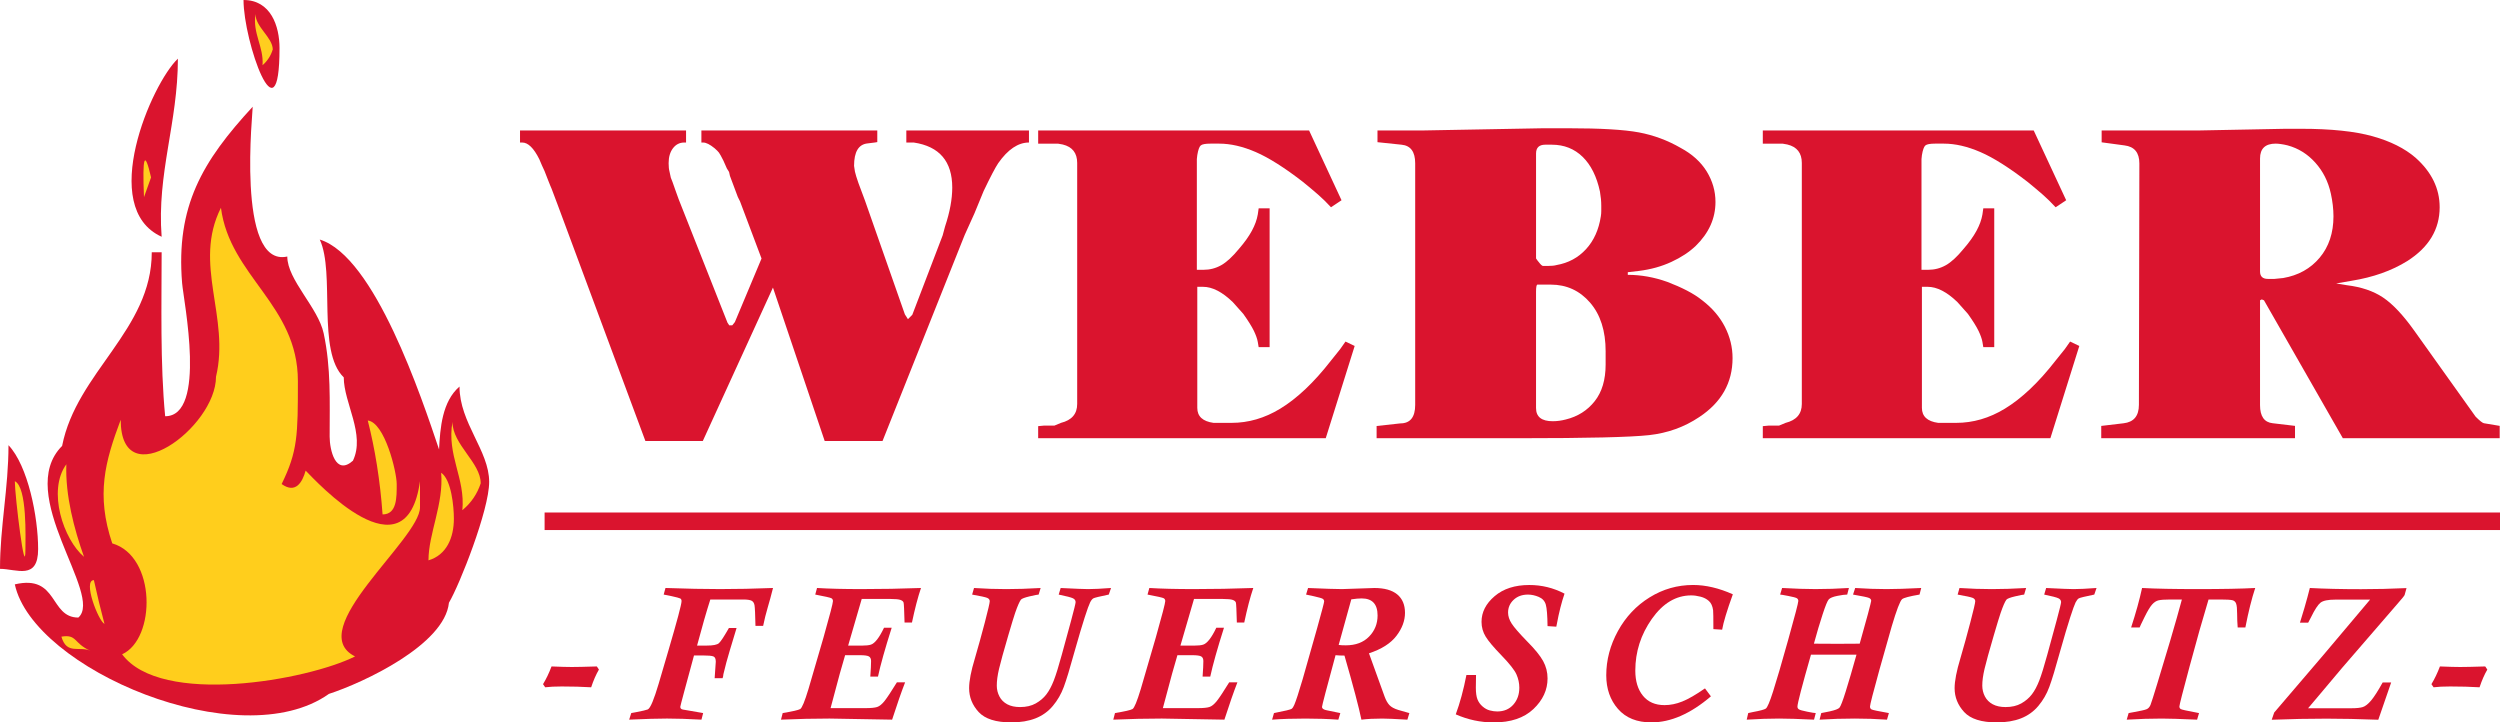 <?xml version="1.0" encoding="utf-8"?>
<!-- Generator: Adobe Illustrator 16.0.0, SVG Export Plug-In . SVG Version: 6.00 Build 0)  -->
<!DOCTYPE svg PUBLIC "-//W3C//DTD SVG 1.1//EN" "http://www.w3.org/Graphics/SVG/1.1/DTD/svg11.dtd">
<svg version="1.1" id="Ebene_1" xmlns="http://www.w3.org/2000/svg" xmlns:xlink="http://www.w3.org/1999/xlink" x="0px" y="0px"
	 width="308px" height="89px" viewBox="0 0 308 89" enable-background="new 0 0 308 89" xml:space="preserve">
<g>
	<path fill="#DA142E" d="M126.769,17.558c-1.337,0-2.6,0.85-3.792,2.551c-0.363,0.542-0.958,1.68-1.789,3.416l-1.139,2.767
		l-1.191,2.638l-0.181,0.447l-9.948,24.951h-7.128l-6.374-18.898l-8.641,18.898h-7.075L68.71,25.249l-0.756-2.005l-0.162-0.379
		l-0.216-0.54l-0.486-1.247l-0.324-0.704l-0.323-0.758c-0.684-1.373-1.386-2.058-2.106-2.058h-0.271v-1.487h20.456v1.487h-0.214
		c-0.573,0-1.039,0.235-1.397,0.704c-0.358,0.469-0.536,1.082-0.536,1.841c0,0.432,0.036,0.775,0.107,1.028l0.163,0.757l0.213,0.543
		l0.323,0.919l0.429,1.191l6.016,15.212l0.214,0.326h0.376l0.322-0.4l3.283-7.828l-2.649-7.039l-0.271-0.542l-0.486-1.299
		l-0.486-1.299l-0.109-0.487l-0.271-0.433l-0.432-0.974c-0.253-0.505-0.434-0.83-0.542-0.975c-0.109-0.144-0.289-0.324-0.541-0.542
		c-0.577-0.469-1.045-0.703-1.406-0.703h-0.216v-1.487h21.67v1.436l-0.323,0.052l-0.865,0.108c-1.117,0.109-1.674,1.033-1.674,2.769
		l0.107,0.705l0.162,0.597l0.27,0.814l0.81,2.172l4.91,14.003l0.378,0.596l0.539-0.542l3.74-9.781l0.295-1.095
		c0.59-1.777,0.886-3.376,0.886-4.793c0-3.23-1.581-5.081-4.741-5.553h-0.917v-1.487h15.109V17.558z"/>
	<path fill="#DA142E" d="M166.896,42.623l-3.565,11.367h-35.429v-1.487l0.703-0.068h1.025h0.271l0.811-0.338
		c1.331-0.331,1.997-1.105,1.997-2.327v-1.661v-1.69V21.806v-1.732c0-1.226-0.595-1.983-1.781-2.272l-0.594-0.106h-0.433h-0.972
		h-1.026v-1.623h33.377l3.996,8.597l-1.296,0.865c-0.54-0.585-1.071-1.107-1.595-1.563c-0.521-0.456-1.145-0.977-1.863-1.562
		c-2.268-1.754-4.204-2.979-5.806-3.673c-1.602-0.695-3.105-1.042-4.509-1.042h-1.081c-0.611,0-1.008,0.072-1.187,0.217
		c-0.182,0.147-0.326,0.545-0.434,1.2l-0.054,0.49v0.382v0.491v12.765h0.811c0.791,0,1.52-0.188,2.187-0.565
		c0.667-0.375,1.396-1.047,2.188-2.012c0.684-0.789,1.215-1.531,1.593-2.229c0.377-0.697,0.621-1.369,0.729-2.013l0.108-0.752h1.35
		v17.101h-1.35l-0.108-0.645c-0.072-0.396-0.235-0.854-0.486-1.375c-0.252-0.521-0.684-1.212-1.295-2.075l-1.297-1.454
		c-1.297-1.256-2.521-1.886-3.673-1.886h-0.702v13.769v1.143c0,1.052,0.666,1.668,1.998,1.85h0.434h1.782
		c2.088,0,4.086-0.581,5.996-1.742c2.088-1.269,4.176-3.247,6.265-5.934l1.133-1.415l0.65-0.926L166.896,42.623z"/>
	<path fill="#DA142E" d="M209.725,37.009c1.223,0.938,2.15,2.024,2.781,3.253c0.631,1.232,0.945,2.515,0.945,3.853
		c0,3.039-1.369,5.461-4.106,7.27c-1.835,1.231-3.896,1.97-6.183,2.224c-2.286,0.253-7.605,0.38-15.957,0.38h-17.607v-1.504
		l2.916-0.322c1.223,0,1.837-0.76,1.837-2.281V20.112c0-1.414-0.559-2.175-1.676-2.284l-2.969-0.311v-1.446h5.725l14.691-0.27h3.078
		c3.995,0,6.903,0.172,8.722,0.513c1.818,0.343,3.538,0.983,5.157,1.919c1.405,0.757,2.466,1.722,3.188,2.892
		c0.718,1.172,1.079,2.425,1.079,3.759c0,2.02-0.809,3.821-2.43,5.407c-0.793,0.758-1.791,1.416-2.998,1.974
		c-1.208,0.559-2.53,0.928-3.971,1.108l-1.403,0.163v0.324c1.621,0,3.24,0.289,4.862,0.867c0.863,0.326,1.665,0.679,2.403,1.059
		C208.545,36.167,209.185,36.573,209.725,37.009 M197.222,26.66c0.037-0.216,0.054-0.436,0.054-0.655v-0.653
		c0-0.544-0.054-1.126-0.161-1.745c-0.396-1.854-1.108-3.28-2.13-4.28c-1.025-0.999-2.292-1.5-3.802-1.5h-0.809
		c-0.753,0-1.133,0.363-1.133,1.087v12.927c0.144,0.218,0.251,0.362,0.323,0.435c0.25,0.327,0.426,0.489,0.534,0.489h0.591
		c0.464,0,0.821-0.036,1.071-0.109c1.463-0.255,2.678-0.909,3.643-1.963C196.367,29.64,196.971,28.295,197.222,26.66
		 M197.815,43.291c0-2.526-0.639-4.528-1.917-6.008c-1.279-1.478-2.894-2.219-4.848-2.219h-1.008h-0.641
		c-0.107,0.036-0.161,0.325-0.161,0.867v14.341c0,1.081,0.684,1.623,2.051,1.623c0.539,0,1.076-0.073,1.616-0.215
		c1.475-0.361,2.659-1.111,3.559-2.249c0.898-1.135,1.348-2.642,1.348-4.518V43.291z"/>
	<path fill="#DA142E" d="M256.171,42.623l-3.564,11.367h-35.429v-1.487l0.702-0.068h1.027h0.27l0.81-0.338
		c1.33-0.331,1.997-1.105,1.997-2.327v-1.661v-1.69V21.806v-1.732c0-1.226-0.595-1.983-1.781-2.272l-0.595-0.106h-0.431h-0.973
		h-1.026v-1.623h33.375l4,8.597l-1.3,0.865c-0.54-0.585-1.071-1.107-1.592-1.563c-0.521-0.456-1.142-0.977-1.861-1.562
		c-2.268-1.754-4.204-2.979-5.808-3.673c-1.602-0.695-3.103-1.042-4.511-1.042h-1.08c-0.611,0-1.006,0.072-1.186,0.217
		c-0.18,0.147-0.326,0.545-0.435,1.2l-0.052,0.49v0.382v0.491v12.765h0.811c0.791,0,1.52-0.188,2.186-0.565
		c0.665-0.375,1.396-1.047,2.186-2.012c0.686-0.789,1.217-1.531,1.596-2.229c0.377-0.697,0.622-1.369,0.729-2.013l0.107-0.752h1.349
		v17.101h-1.349l-0.107-0.645c-0.073-0.396-0.235-0.854-0.488-1.375c-0.251-0.521-0.684-1.212-1.296-2.075l-1.295-1.454
		c-1.297-1.256-2.521-1.886-3.672-1.886h-0.705v13.769v1.143c0,1.052,0.669,1.668,2,1.85h0.432h1.783
		c2.087,0,4.086-0.581,5.995-1.742c2.089-1.269,4.176-3.247,6.262-5.934l1.137-1.415l0.649-0.926L256.171,42.623z"/>
	<path fill="#DA142E" d="M307.965,53.988h-19.327l-9.716-16.991l-0.27-0.108l-0.216,0.105v0.367v12.55
		c0,1.378,0.521,2.122,1.56,2.231l2.749,0.325v1.521h-23.872v-1.516l2.751-0.325c1.262-0.145,1.89-0.902,1.89-2.276l0.056-29.737
		c0-1.335-0.613-2.076-1.838-2.222l-2.809-0.38v-1.461h12.046l10.583-0.205h1.946c3.674,0,6.607,0.307,8.804,0.918
		c2.195,0.613,3.96,1.493,5.293,2.645c1.979,1.763,2.971,3.795,2.971,6.099c0,2.734-1.334,4.946-3.999,6.638
		c-1.908,1.186-4.193,1.997-6.861,2.427l-1.888,0.325l1.297,0.217c1.8,0.217,3.292,0.724,4.479,1.52
		c1.19,0.798,2.468,2.156,3.838,4.076l7.561,10.597c0.503,0.506,0.844,0.777,1.026,0.814l1.944,0.325V53.988z M287.159,23.841
		c-0.324-1.473-0.96-2.741-1.912-3.801c-0.951-1.061-2.091-1.772-3.419-2.131c-0.289-0.073-0.567-0.125-0.835-0.162
		c-0.269-0.036-0.475-0.053-0.619-0.053c-1.292,0-1.938,0.61-1.938,1.832v13.915c0,0.614,0.323,0.92,0.97,0.92h0.808l1.076-0.109
		c1.867-0.323,3.366-1.159,4.496-2.508c1.132-1.35,1.697-3.048,1.697-5.099C287.481,25.748,287.373,24.814,287.159,23.841"/>
	<path fill="#DA142E" d="M73.787,82.491c-0.365,0.627-0.683,1.355-0.955,2.183c-1.124-0.068-2.33-0.101-3.618-0.101
		c-0.828,0-1.512,0.033-2.045,0.101l-0.268-0.384c0.395-0.651,0.745-1.377,1.046-2.185c1.109,0.048,1.943,0.069,2.5,0.069
		c0.567,0,1.595-0.021,3.084-0.069L73.787,82.491z"/>
	<path fill="#DA142E" d="M95.235,72.44c-0.222,0.888-0.441,1.692-0.655,2.412c-0.214,0.723-0.401,1.472-0.56,2.252h-0.946
		c-0.029-1.395-0.068-2.236-0.114-2.518c-0.046-0.284-0.166-0.474-0.357-0.574c-0.193-0.102-0.538-0.153-1.037-0.153H87.51
		c-0.482,1.512-1.027,3.404-1.632,5.677h1.188c0.783,0,1.286-0.099,1.505-0.296c0.219-0.198,0.602-0.772,1.149-1.728
		c0.044-0.084,0.072-0.13,0.08-0.139h0.944l-0.841,2.789c-0.29,0.951-0.551,1.921-0.785,2.919c0,0.13-0.033,0.292-0.095,0.477
		h-0.979c0.094-1.216,0.14-1.893,0.14-2.035c0-0.356-0.099-0.576-0.297-0.652c-0.2-0.079-0.622-0.118-1.269-0.118H85.5l-1.221,4.509
		c-0.311,1.158-0.468,1.763-0.468,1.817c0,0.196,0.113,0.308,0.338,0.341l2.479,0.429l-0.209,0.812
		c-1.667-0.091-3.082-0.135-4.244-0.135c-1.1,0-2.654,0.044-4.662,0.135l0.258-0.812c0.102-0.03,0.291-0.065,0.572-0.105
		c0.799-0.153,1.284-0.267,1.451-0.338c0.168-0.067,0.365-0.381,0.595-0.932c0.226-0.55,0.48-1.296,0.758-2.236l1.207-4.112
		c0.526-1.795,0.926-3.206,1.201-4.23c0.273-1.027,0.412-1.639,0.412-1.839c0-0.161-0.054-0.271-0.162-0.327
		c-0.106-0.058-0.46-0.152-1.06-0.284c-0.599-0.131-0.925-0.196-0.979-0.196l0.221-0.811c2.578,0.091,4.82,0.135,6.728,0.135
		C90.752,72.576,92.927,72.532,95.235,72.44"/>
	<path fill="#DA142E" d="M113.466,72.44c-0.383,1.126-0.753,2.545-1.113,4.258h-0.912c-0.039-1.491-0.078-2.309-0.117-2.45
		c-0.038-0.144-0.164-0.253-0.375-0.333c-0.213-0.083-0.623-0.123-1.232-0.123h-3.554l-1.672,5.745h1.738
		c0.464,0,0.82-0.038,1.063-0.117c0.243-0.077,0.503-0.29,0.776-0.644c0.274-0.353,0.555-0.832,0.842-1.436h0.945
		c-0.822,2.589-1.385,4.593-1.688,6.016h-0.944c0.061-0.862,0.093-1.504,0.093-1.92c0-0.269-0.087-0.456-0.258-0.56
		c-0.17-0.104-0.548-0.157-1.131-0.157h-1.809l-0.652,2.267l-1.139,4.255h4.311c0.658,0,1.133-0.046,1.424-0.138
		c0.29-0.093,0.597-0.342,0.918-0.747c0.322-0.405,0.827-1.169,1.517-2.291h1.012c-0.449,1.149-0.982,2.681-1.6,4.596l-7.712-0.135
		c-1.87,0-3.862,0.044-5.978,0.135l0.208-0.812c1.218-0.203,1.938-0.367,2.16-0.496c0.221-0.129,0.559-0.948,1.016-2.461
		l1.857-6.369c0.774-2.736,1.161-4.228,1.161-4.469c0-0.159-0.062-0.275-0.186-0.349c-0.124-0.074-0.789-0.226-1.997-0.455
		l0.221-0.811c1.472,0.091,3.296,0.135,5.475,0.135C108.565,72.576,111.01,72.532,113.466,72.44"/>
	<path fill="#DA142E" d="M136.88,72.44l-0.278,0.811c-1.133,0.233-1.768,0.389-1.902,0.466c-0.136,0.078-0.27,0.246-0.4,0.506
		c-0.132,0.26-0.354,0.875-0.665,1.84c-0.313,0.965-0.729,2.367-1.249,4.201c-0.565,2.051-1.007,3.511-1.329,4.375
		c-0.321,0.868-0.77,1.644-1.347,2.331c-0.577,0.688-1.289,1.199-2.136,1.532c-0.848,0.331-1.84,0.498-2.979,0.498
		c-1.896,0-3.236-0.427-4.022-1.275c-0.786-0.854-1.178-1.833-1.178-2.938c0-0.89,0.235-2.11,0.708-3.665
		c0.417-1.428,0.827-2.911,1.23-4.446c0.401-1.537,0.603-2.406,0.603-2.608c0-0.185-0.109-0.325-0.323-0.414
		c-0.216-0.088-0.831-0.224-1.847-0.401l0.233-0.811c1.37,0.091,2.693,0.135,3.969,0.135c1.285,0,2.697-0.044,4.237-0.135
		l-0.244,0.811c-0.124,0-0.492,0.071-1.107,0.216c-0.614,0.144-0.974,0.283-1.082,0.415c-0.185,0.257-0.419,0.798-0.706,1.624
		c-0.148,0.426-0.432,1.363-0.854,2.802c-0.561,1.911-0.937,3.271-1.128,4.082c-0.19,0.811-0.283,1.501-0.279,2.076
		c0,0.473,0.107,0.918,0.323,1.333c0.215,0.414,0.538,0.737,0.965,0.967c0.429,0.229,0.954,0.342,1.58,0.342
		c0.754,0,1.398-0.149,1.93-0.447c0.533-0.3,0.969-0.669,1.309-1.114c0.339-0.441,0.643-1.011,0.914-1.705
		c0.27-0.695,0.598-1.752,0.985-3.172l1.148-4.204c0.372-1.381,0.557-2.144,0.557-2.283c0-0.209-0.111-0.371-0.331-0.477
		c-0.221-0.108-0.804-0.261-1.753-0.455l0.244-0.811c1.806,0.091,2.935,0.135,3.39,0.135
		C134.746,72.576,135.684,72.532,136.88,72.44"/>
	<path fill="#DA142E" d="M154.405,72.44c-0.383,1.126-0.753,2.545-1.114,4.258h-0.912c-0.039-1.491-0.076-2.309-0.116-2.45
		c-0.037-0.144-0.163-0.253-0.375-0.333c-0.212-0.083-0.623-0.123-1.233-0.123h-3.554l-1.673,5.745h1.741
		c0.464,0,0.818-0.038,1.061-0.117c0.243-0.077,0.503-0.29,0.777-0.644c0.275-0.353,0.555-0.832,0.84-1.436h0.946
		c-0.824,2.589-1.386,4.593-1.689,6.016h-0.944c0.063-0.862,0.093-1.504,0.093-1.92c0-0.269-0.086-0.456-0.256-0.56
		c-0.171-0.104-0.549-0.157-1.131-0.157h-1.809l-0.652,2.267l-1.139,4.255h4.311c0.659,0,1.134-0.046,1.423-0.138
		c0.291-0.093,0.596-0.342,0.918-0.747c0.321-0.405,0.826-1.169,1.517-2.291h1.013c-0.449,1.149-0.982,2.681-1.602,4.596
		l-7.71-0.135c-1.87,0-3.862,0.044-5.979,0.135l0.209-0.812c1.219-0.203,1.938-0.367,2.16-0.496
		c0.221-0.129,0.558-0.948,1.017-2.461l1.856-6.369c0.773-2.736,1.161-4.228,1.161-4.469c0-0.159-0.062-0.275-0.186-0.349
		c-0.123-0.074-0.788-0.226-1.998-0.455l0.223-0.811c1.471,0.091,3.295,0.135,5.473,0.135
		C149.504,72.576,151.949,72.532,154.405,72.44"/>
	<path fill="#DA142E" d="M173.635,87.851l-0.245,0.812c-1.533-0.091-2.565-0.135-3.094-0.135c-0.993,0-1.849,0.044-2.57,0.135
		c-0.304-1.49-0.999-4.124-2.087-7.896c-0.41,0-0.776-0.014-1.1-0.046c-1.111,4.094-1.666,6.214-1.666,6.362
		c0,0.218,0.21,0.363,0.637,0.436c0.424,0.076,0.964,0.186,1.618,0.332l-0.245,0.812c-1.278-0.091-2.626-0.135-4.045-0.135
		c-1.558,0-2.929,0.044-4.115,0.135l0.231-0.812c1.351-0.263,2.08-0.44,2.19-0.532c0.108-0.089,0.211-0.25,0.312-0.483
		c0.209-0.479,0.554-1.534,1.033-3.163l1.777-6.265c0.579-2.078,0.869-3.177,0.869-3.304c0-0.144-0.057-0.252-0.163-0.325
		c-0.109-0.076-0.473-0.182-1.091-0.32c-0.618-0.138-0.942-0.208-0.972-0.208l0.245-0.81c2.067,0.09,3.461,0.134,4.18,0.134
		l3.997-0.134c1.231,0,2.167,0.262,2.807,0.787c0.637,0.526,0.958,1.285,0.958,2.273c0,0.967-0.352,1.912-1.055,2.834
		c-0.703,0.923-1.831,1.642-3.383,2.151l1.931,5.346c0.163,0.444,0.359,0.788,0.587,1.033c0.229,0.245,0.59,0.443,1.088,0.596
		c0.496,0.152,0.899,0.267,1.208,0.345C173.564,87.829,173.617,87.842,173.635,87.851 M164.924,79.458
		c0.231,0.032,0.525,0.046,0.879,0.046c1.213,0,2.169-0.359,2.867-1.075c0.698-0.716,1.048-1.582,1.048-2.6
		c0-1.403-0.653-2.104-1.96-2.104c-0.337,0-0.764,0.038-1.277,0.114L164.924,79.458z"/>
	<path fill="#DA142E" d="M192.75,73.137c-0.369,1.075-0.684,2.32-0.944,3.732c-0.037,0.211-0.063,0.322-0.069,0.338l-1.079-0.07
		c-0.018-1.323-0.087-2.209-0.216-2.65c-0.127-0.444-0.417-0.758-0.869-0.949c-0.454-0.189-0.896-0.286-1.329-0.286
		c-0.721,0-1.308,0.217-1.765,0.646c-0.456,0.43-0.684,0.953-0.684,1.569c0,0.45,0.15,0.905,0.45,1.369
		c0.302,0.464,0.933,1.188,1.893,2.176c0.954,0.957,1.612,1.765,1.975,2.427c0.364,0.66,0.546,1.375,0.546,2.142
		c0,1.417-0.581,2.674-1.741,3.774c-1.162,1.098-2.791,1.647-4.895,1.647c-1.617,0-3.173-0.331-4.674-0.994
		c0.517-1.394,0.956-3.009,1.315-4.852h1.183c-0.017,0.755-0.022,1.276-0.022,1.565c0,0.623,0.066,1.102,0.199,1.44
		c0.137,0.34,0.345,0.631,0.63,0.876c0.284,0.245,0.583,0.41,0.898,0.49c0.315,0.083,0.619,0.124,0.91,0.124
		c0.822,0,1.479-0.279,1.977-0.836c0.495-0.558,0.742-1.255,0.742-2.091c0-0.558-0.118-1.103-0.35-1.632
		c-0.233-0.532-0.855-1.32-1.866-2.366c-0.941-0.967-1.583-1.73-1.926-2.288c-0.344-0.559-0.515-1.167-0.515-1.825
		c0-1.192,0.537-2.248,1.614-3.165c1.079-0.919,2.501-1.376,4.27-1.376C189.936,72.069,191.383,72.425,192.75,73.137"/>
	<path fill="#DA142E" d="M213.486,73.218c-0.729,2.018-1.168,3.47-1.317,4.359l-1.08-0.069c0-1.373-0.01-2.149-0.034-2.327
		c-0.07-0.513-0.245-0.896-0.525-1.144c-0.278-0.249-0.619-0.424-1.025-0.527c-0.403-0.104-0.783-0.158-1.142-0.158
		c-1.877,0-3.497,0.969-4.856,2.897c-1.359,1.933-2.037,4.056-2.037,6.368c0,1.296,0.313,2.33,0.943,3.1
		c0.626,0.769,1.515,1.153,2.662,1.153c0.712,0,1.44-0.147,2.181-0.445c0.741-0.295,1.674-0.835,2.798-1.616l0.731,0.98
		c-2.503,2.142-4.951,3.21-7.34,3.21c-1.77,0-3.139-0.551-4.105-1.655s-1.448-2.487-1.448-4.15c0-1.883,0.478-3.698,1.437-5.448
		c0.96-1.749,2.262-3.132,3.906-4.149c1.643-1.02,3.429-1.528,5.354-1.528C210.145,72.069,211.778,72.453,213.486,73.218"/>
	<path fill="#DA142E" d="M236.694,72.44l-0.208,0.811c-1.234,0.21-1.95,0.399-2.15,0.57c-0.257,0.233-0.68,1.344-1.271,3.329
		l-1.515,5.348c-0.78,2.813-1.167,4.333-1.167,4.551c0,0.165,0.064,0.281,0.194,0.353c0.131,0.072,0.842,0.221,2.135,0.448
		l-0.235,0.812c-1.315-0.091-2.633-0.135-3.949-0.135c-1.465,0-2.916,0.044-4.356,0.135l0.206-0.812c0.055,0,0.406-0.071,1.052-0.21
		c0.645-0.144,1.041-0.292,1.188-0.45c0.147-0.157,0.405-0.821,0.771-1.994c0.368-1.172,0.812-2.687,1.331-4.543h-5.608
		c-1.113,3.885-1.668,6.022-1.668,6.404c0,0.147,0.062,0.26,0.187,0.337c0.122,0.079,0.468,0.175,1.028,0.288
		c0.562,0.112,0.908,0.168,1.041,0.168l-0.211,0.812c-1.882-0.091-3.315-0.135-4.306-0.135c-1.189,0-2.518,0.044-3.988,0.135
		l0.185-0.812c0.257-0.063,0.454-0.105,0.595-0.129c0.855-0.157,1.376-0.296,1.568-0.419c0.189-0.123,0.49-0.825,0.898-2.104
		c0.414-1.281,1.033-3.404,1.865-6.374c0.829-2.97,1.247-4.563,1.247-4.782c0-0.155-0.063-0.27-0.187-0.344
		c-0.122-0.072-0.474-0.167-1.056-0.277c-0.579-0.112-0.911-0.17-0.996-0.17l0.242-0.811c1.616,0.091,2.984,0.135,4.102,0.135
		c1.353,0,2.729-0.044,4.127-0.135l-0.208,0.811c-0.285,0-0.694,0.056-1.231,0.164c-0.534,0.108-0.881,0.253-1.042,0.429
		c-0.163,0.18-0.416,0.797-0.761,1.857c-0.347,1.056-0.705,2.256-1.07,3.6c2.008,0.021,3.887,0.021,5.641,0l1.011-3.646
		c0.27-1.02,0.406-1.567,0.406-1.634c0-0.157-0.089-0.274-0.268-0.355c-0.177-0.081-0.835-0.22-1.97-0.414l0.266-0.811
		c1.37,0.091,2.649,0.135,3.849,0.135C233.479,72.576,234.906,72.532,236.694,72.44"/>
	<path fill="#DA142E" d="M258.294,72.44l-0.278,0.811c-1.135,0.233-1.77,0.389-1.904,0.466c-0.136,0.078-0.268,0.246-0.402,0.506
		c-0.13,0.26-0.352,0.875-0.663,1.84c-0.313,0.965-0.728,2.367-1.247,4.201c-0.565,2.051-1.007,3.511-1.329,4.375
		c-0.32,0.868-0.77,1.644-1.347,2.331c-0.577,0.688-1.29,1.199-2.136,1.532c-0.85,0.331-1.842,0.498-2.98,0.498
		c-1.896,0-3.236-0.427-4.022-1.275c-0.787-0.854-1.178-1.833-1.178-2.938c0-0.89,0.237-2.11,0.707-3.665
		c0.417-1.428,0.829-2.911,1.229-4.446c0.405-1.537,0.605-2.406,0.605-2.608c0-0.185-0.108-0.325-0.324-0.414
		c-0.213-0.088-0.833-0.224-1.845-0.401l0.23-0.811c1.37,0.091,2.692,0.135,3.972,0.135c1.282,0,2.695-0.044,4.236-0.135
		l-0.242,0.811c-0.126,0-0.494,0.071-1.109,0.216c-0.612,0.144-0.974,0.283-1.081,0.415c-0.187,0.257-0.422,0.798-0.707,1.624
		c-0.149,0.426-0.432,1.363-0.854,2.802c-0.561,1.911-0.935,3.271-1.127,4.082c-0.191,0.811-0.285,1.501-0.281,2.076
		c0,0.473,0.108,0.918,0.321,1.333c0.219,0.414,0.539,0.737,0.968,0.967c0.428,0.229,0.955,0.342,1.58,0.342
		c0.756,0,1.396-0.149,1.931-0.447c0.532-0.3,0.967-0.669,1.307-1.114c0.34-0.441,0.644-1.011,0.914-1.705
		c0.27-0.695,0.596-1.752,0.984-3.172l1.147-4.204c0.372-1.381,0.558-2.144,0.558-2.283c0-0.209-0.11-0.371-0.33-0.477
		c-0.221-0.108-0.804-0.261-1.752-0.455l0.241-0.811c1.806,0.091,2.939,0.135,3.395,0.135
		C256.157,72.576,257.098,72.532,258.294,72.44"/>
	<path fill="#DA142E" d="M277.843,72.44c-0.43,1.293-0.834,2.915-1.214,4.867h-0.946c-0.046-0.565-0.068-1.126-0.068-1.684
		c0-0.609-0.04-1.03-0.124-1.258c-0.08-0.228-0.242-0.369-0.48-0.425c-0.243-0.052-0.698-0.08-1.372-0.08h-1.547
		c-0.713,2.357-1.489,5.099-2.329,8.227c-0.843,3.128-1.262,4.778-1.262,4.95c0,0.155,0.063,0.266,0.191,0.33
		c0.129,0.066,0.736,0.202,1.827,0.404c0.014,0,0.069,0.01,0.163,0.034c0.129,0.031,0.21,0.045,0.24,0.045l-0.24,0.812
		c-2.051-0.091-3.502-0.135-4.354-0.135c-1.331,0-2.769,0.044-4.316,0.135l0.234-0.812c0.155-0.038,0.345-0.074,0.57-0.105
		c0.868-0.153,1.413-0.276,1.632-0.365c0.224-0.088,0.389-0.275,0.502-0.557c0.111-0.284,0.375-1.116,0.795-2.495l1.59-5.281
		c0.633-2.148,1.125-3.877,1.473-5.188h-1.471c-0.649,0-1.115,0.034-1.401,0.099c-0.284,0.065-0.551,0.238-0.802,0.522
		c-0.253,0.283-0.566,0.808-0.944,1.578c-0.378,0.771-0.577,1.186-0.589,1.248h-1.048c0.592-1.813,1.041-3.434,1.351-4.867
		c1.696,0.091,3.972,0.135,6.826,0.135C273.799,72.576,276.171,72.532,277.843,72.44"/>
	<path fill="#DA142E" d="M296.483,72.453l-0.235,0.849c-0.023,0.085-0.327,0.456-0.905,1.115l-6.763,7.826l-3.05,3.625
		c-0.736,0.877-1.128,1.34-1.173,1.387h5.403c0.579,0,1.027-0.049,1.335-0.145c0.312-0.099,0.655-0.369,1.03-0.813
		c0.374-0.445,0.847-1.185,1.421-2.22h1.046l-1.586,4.596c-2.397-0.091-4.522-0.135-6.383-0.135c-2.134,0-4.383,0.044-6.747,0.135
		l0.303-0.887l6.083-7.115l5.733-6.799h-4.278c-0.903,0-1.517,0.126-1.837,0.382c-0.319,0.256-0.712,0.862-1.176,1.814
		c-0.063,0.141-0.176,0.355-0.337,0.642h-1.013c0.423-1.363,0.734-2.413,0.926-3.15c0.193-0.74,0.29-1.112,0.29-1.12
		c1.78,0.096,3.884,0.146,6.317,0.146C292.728,72.587,294.595,72.542,296.483,72.453"/>
	<path fill="#DA142E" d="M306.438,82.491c-0.366,0.627-0.684,1.355-0.956,2.183c-1.124-0.068-2.329-0.101-3.616-0.101
		c-0.83,0-1.512,0.033-2.047,0.101l-0.268-0.384c0.396-0.651,0.744-1.377,1.048-2.185c1.107,0.048,1.94,0.069,2.5,0.069
		c0.563,0,1.592-0.021,3.08-0.069L306.438,82.491z"/>
	<path fill="#DA142E" d="M4.698,67.642c0,3.897-2.675,2.44-4.698,2.44c0-5.156,1.046-9.968,1.046-15.233
		C3.45,57.379,4.698,63.697,4.698,67.642"/>
	<path fill="#FFCE1F" d="M3.132,67.642c0-1.298,0.234-7.63-1.305-8.356C1.827,61.097,3.132,71.708,3.132,67.642"/>
	<path fill="#DA142E" d="M60.266,59.373c0,3.456-3.634,12.652-4.957,14.884c-0.525,5.178-10.536,9.85-14.784,11.23
		C29.55,93.276,4.065,82.41,1.826,71.995c5.383-1.264,4.239,4.089,7.827,4.089c3.168-2.782-7.962-15.183-2-21.148
		c1.786-9.085,11.044-14.291,11.044-23.853h1.217c0,6.201-0.191,13.738,0.434,20.198c5.167,0,2.271-14.19,2.088-16.397
		c-0.778-9.488,2.481-14.997,8.696-21.735c0.083,0-2.145,19.872,4.262,18.456c0,2.884,3.8,6.282,4.482,9.461
		c0.914,4.257,0.736,8.376,0.736,12.717c0,1.625,0.72,4.888,2.868,2.979c1.557-3.243-1.129-7.119-1.129-10.271
		c-3.338-3.209-1.031-12.821-2.956-16.978c6.771,2.08,12.549,19.482,14.696,25.857c0.135-2.645,0.383-5.905,2.521-7.747
		C56.614,52.101,60.266,55.518,60.266,59.373"/>
	<path fill="#FFCE1F" d="M10.35,68.602c-1.22-3.44-2.314-7.565-2.176-11.402C5.795,60.463,7.841,66.487,10.35,68.602"/>
	<path fill="#FFCE1F" d="M11.132,80.176c-2.122-0.947-1.609-2.06-3.567-1.74C8.213,80.708,9.793,79.567,11.132,80.176"/>
	<path fill="#FFCE1F" d="M12.872,76.869c-0.474-1.79-0.909-3.589-1.305-5.396C10.174,71.472,12.11,76.49,12.872,76.869"/>
	<path fill="#FFCE1C" d="M51.743,62.507v-3.221c-1.696,12.177-12.803-0.016-14.088-1.305c-0.402,1.421-1.225,2.893-2.957,1.653
		c1.985-4.052,2.002-6.015,2.002-12.696c0-9.383-8.38-12.884-9.48-21.341c-3.493,6.939,1.149,13.459-0.608,20.811
		c0,6.289-11.741,14.84-11.741,5.306c-1.929,5.142-3.06,9.232-1.043,15.231c5.428,1.578,5.408,11.744,1.218,13.665
		c4.787,6.433,22.793,3.206,28.697,0.263C37.27,77.633,51.743,66.438,51.743,62.507"/>
	<path fill="#DA142E" d="M21.916,7.227c0,7.931-2.604,14.116-2.002,21.941C12.04,25.6,18.663,10.31,21.916,7.227"/>
	<path fill="#FFCE1F" d="M18.611,21.854c-0.797-3.45-1.086-2.638-0.872,2.437C18.03,23.479,18.32,22.667,18.611,21.854"/>
	<path fill="#DA142E" d="M34.437,5.92c0,11.818-4.435-0.78-4.435-5.92C33.373,0,34.437,3.232,34.437,5.92"/>
	<path fill="#FFCE1F" d="M48.875,59.634c0-1.506-1.473-7.581-3.567-7.831c0.885,3.455,1.526,7.387,1.825,11.574
		C48.926,63.377,48.875,61.226,48.875,59.634"/>
	<path fill="#FFCE1F" d="M55.918,63.898c0-1.483-0.305-4.804-1.567-5.656c0.329,3.853-1.563,7.489-1.563,10.792
		C55.005,68.381,55.918,66.26,55.918,63.898"/>
	<path fill="#FFCE1F" d="M59.224,59.547c0-2.557-3.48-4.771-3.48-7.572c-0.721,4.124,1.602,6.94,1.218,10.879
		C58.034,61.972,58.788,60.868,59.224,59.547"/>
	<path fill="#FFCE1F" d="M33.606,6.079c-0.039-1.484-2.095-2.713-2.137-4.34c-0.355,2.405,1.036,4.004,0.876,6.296
		C32.953,7.505,33.374,6.853,33.606,6.079"/>
	<line fill="none" stroke="#DA142E" stroke-width="2.161" x1="67.095" y1="64.221" x2="308" y2="64.221"/>
</g>
</svg>
